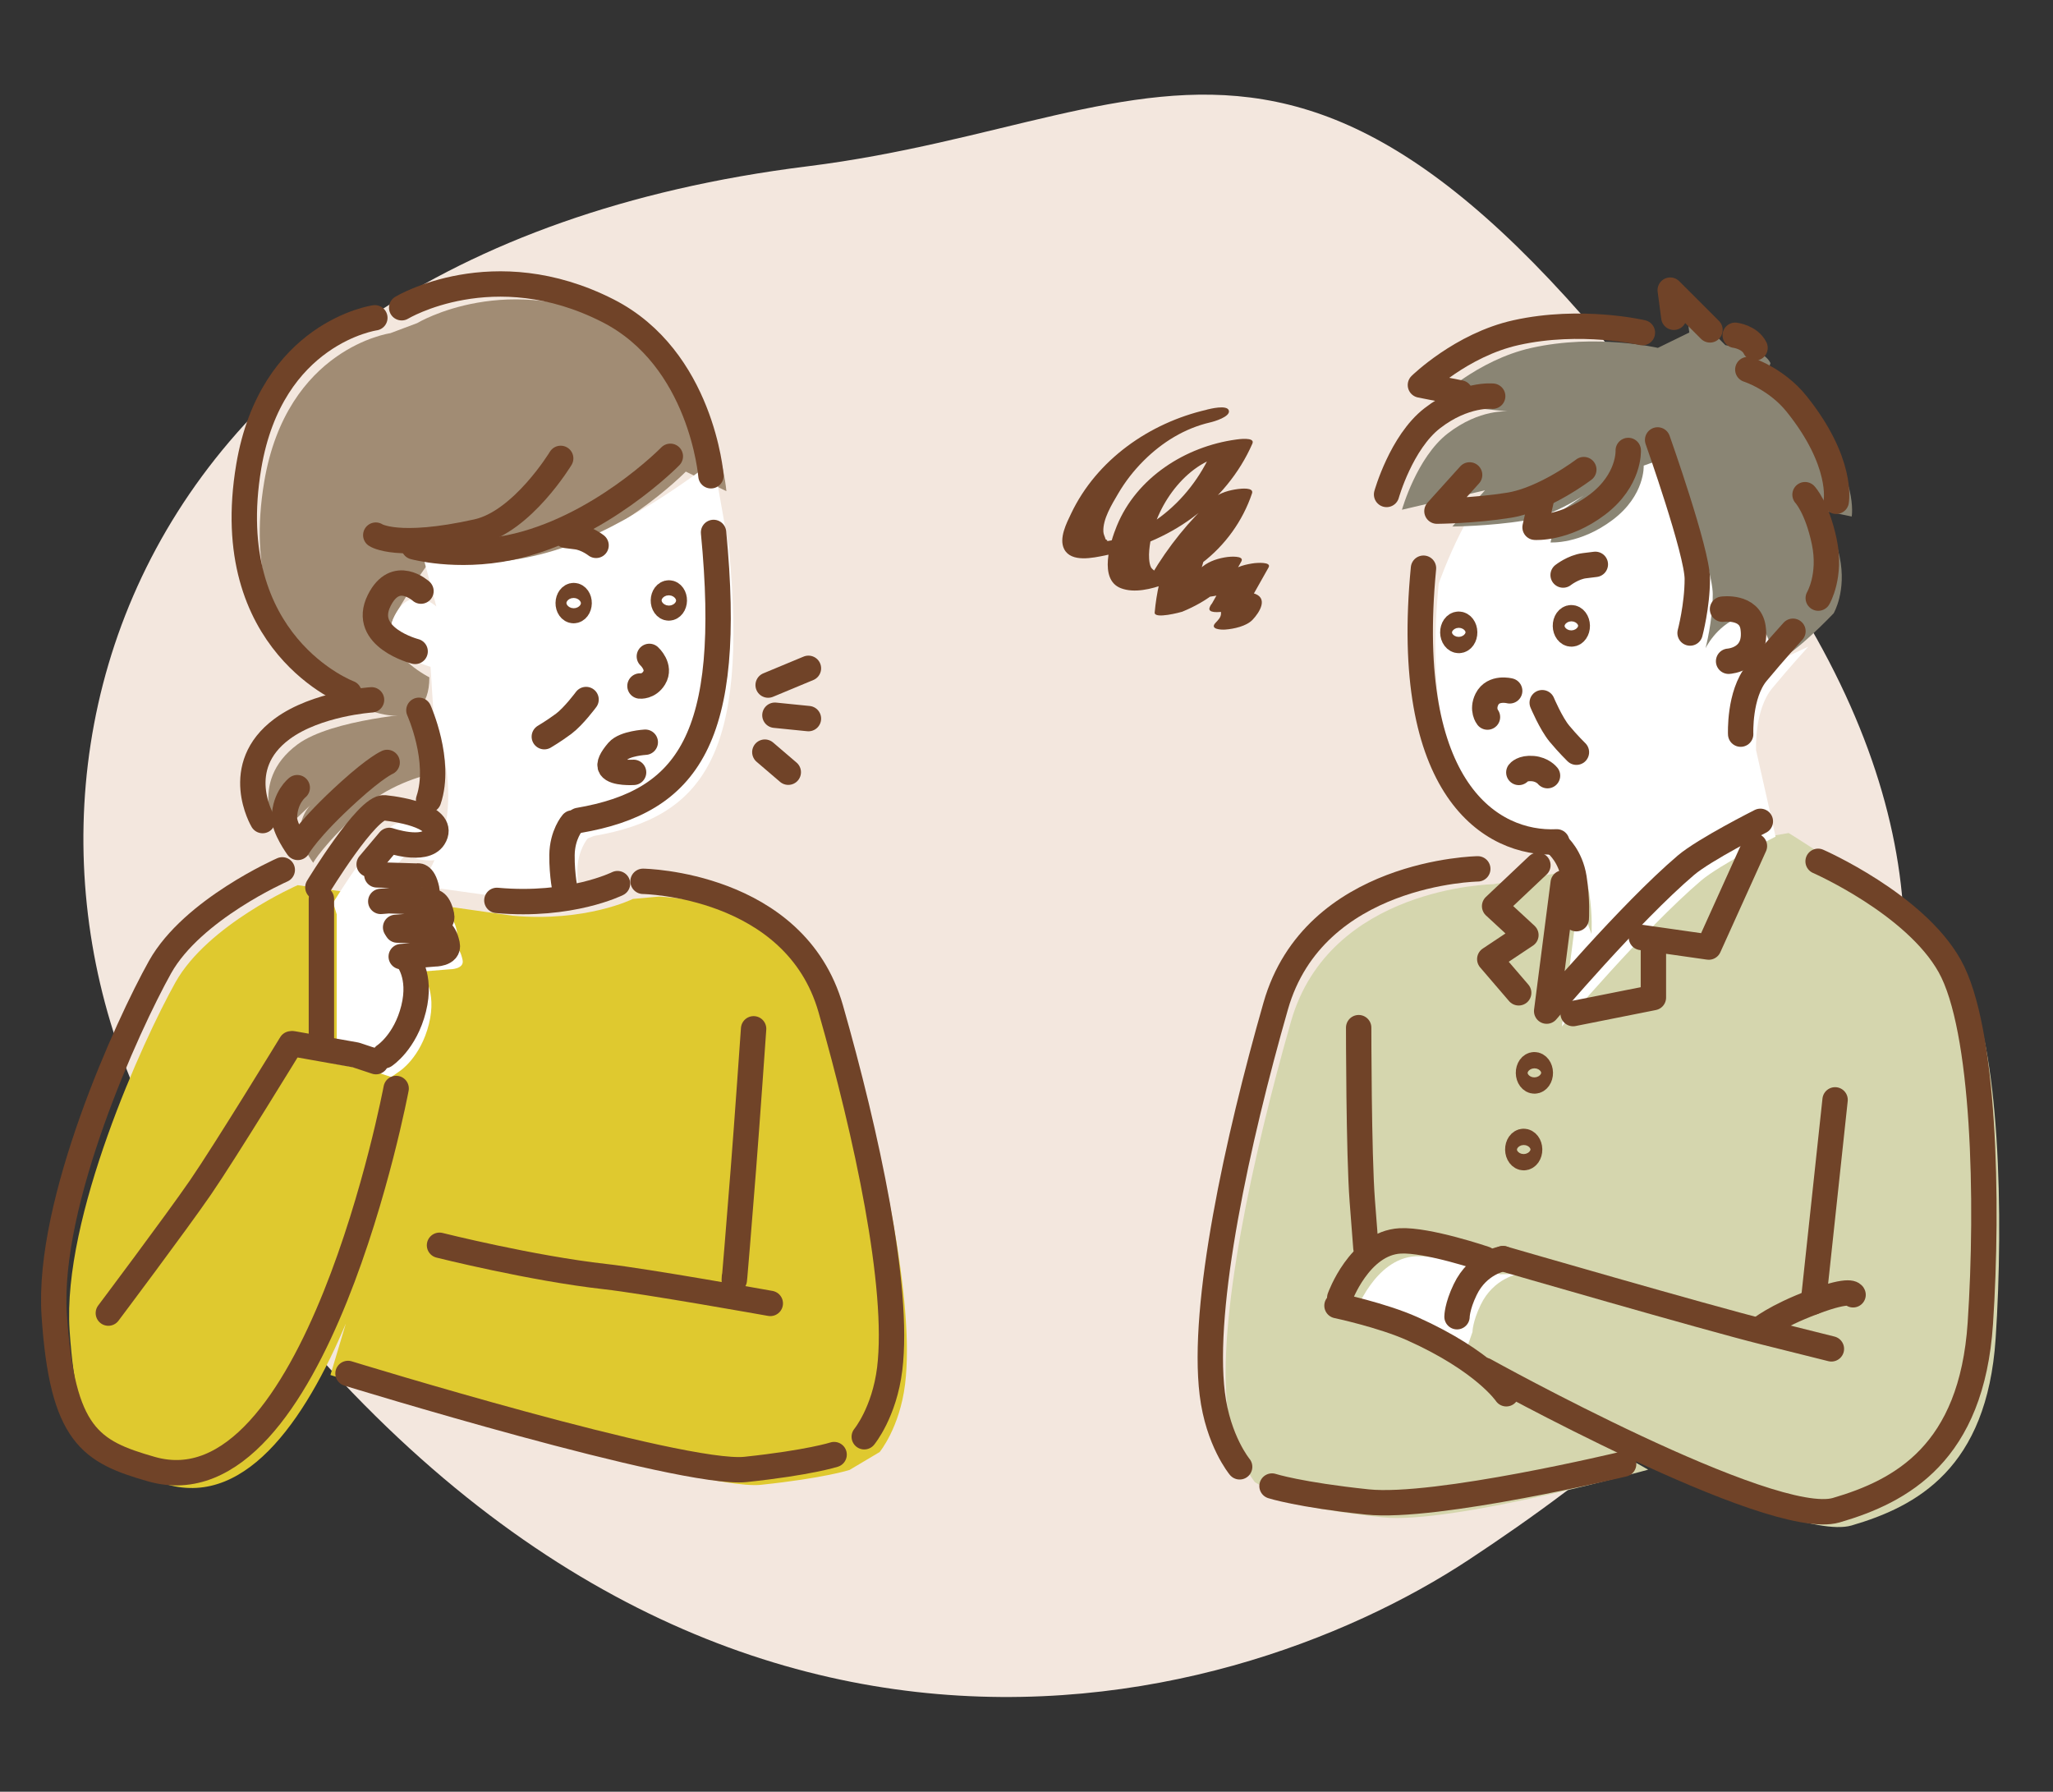 <?xml version="1.0" encoding="UTF-8"?><svg id="_レイヤー_2" xmlns="http://www.w3.org/2000/svg" viewBox="0 0 267 233"><rect x="0" y="0" width="267" height="233" fill="#333333" stroke="none"/><defs><style>.cls-1{fill:#a18c74;}.cls-1,.cls-2,.cls-3,.cls-4,.cls-5,.cls-6,.cls-7,.cls-8{stroke-width:0px;}.cls-2,.cls-9,.cls-10{fill:none;}.cls-3{fill:#f3e7de;}.cls-4{fill:#704328;}.cls-5{fill:#8a8574;}.cls-6{fill:#dfc92f;}.cls-9{stroke-miterlimit:10;}.cls-9,.cls-10{stroke:#704328;stroke-width:3.3px;}.cls-7{fill:#d5d6ae;}.cls-10{stroke-linecap:round;stroke-linejoin:round;}.cls-8{fill:#fff;}</style></defs><g id="_内容"><path class="cls-3" d="M25.59,156.24C-6.12,110.67,10.23,33.43,105,21.63c49.16-6.12,67.08-34.54,125.69,52.37,44.07,65.35-7.94,107.88-39.63,128.81-31.69,20.92-104.89,40.51-165.47-46.57Z"/><path class="cls-7" d="M214.35,191.12s-25.6,7.14-34.52,6.2c-8.92-.94-12.4-2.07-12.4-2.07l-4.22-2.5s-2.81-3.39-3.56-9.5c-1.41-11.5,3.25-32.9,8.25-50.42,5.01-17.52,26.28-17.84,26.28-17.84l38.44-6.66s18.41,11.18,22.94,19.29c4.54,8.11,5.03,30.65,3.98,46.45-1.12,16.89-10.24,21.83-18.74,24.31-8.5,2.47-45.72-18.19-45.72-18.19l19.27,10.93Z"/><path class="cls-8" d="M228.38,97.47s-.23-5.16,2.11-7.98,4.69-5.4,4.69-5.4l-8.38,3.9s3.79-.2,3.18-4.39c-.42-2.88-3.97-2.38-3.97-2.38,0,0-3.06-17.82-10.08-22.25-7.1-4.49-18.19,4.4-20.15,4.07-3.9-.65-8.67,12.84-8.67,12.84-2.79,28.8,8.8,35.99,17.34,35.59l.14.47s1.65,1.4,2.1,4.24c.45,2.84.29,5.28.29,5.28l-1.7-4.65-2.15,16.67s10.76-12.71,18.11-18.97c2.41-2.05,9.68-5.71,9.68-5.71l-2.56-11.34Z"/><path class="cls-5" d="M207.98,63.07s-5.09,3.89-9.72,4.63-9.38.77-9.38.77l4.25-4.71-10.8,2.53s1.91-6.78,5.94-9.91c4.21-3.26,7.86-2.87,7.86-2.87l-4.23-.44-5.16-1.02s5.33-5.23,12.44-6.81c8.45-1.88,16.43,0,16.43,0l4.09-2-.47-3.52,5.16,5.16,3.29.7s1.88.23,2.58,1.64l-.94,2.82s3.69,1.16,6.34,4.46c6.1,7.59,5.16,12.67,5.16,12.67l-4.07-.86s1.56,1.64,2.5,6.1c.94,4.46-.78,7.35-.78,7.35,0,0-5.28,5.58-7.6,6.24,0,0-1.32-7.05-4.73-5.72-2.95,1.14-4.33,4.02-4.33,4.02,0,0,.94-3.52.94-7.04s-5.16-18.07-5.16-18.07l-3.82,1.36s.21,3.85-4.03,7.05c-4.25,3.21-8.09,2.94-8.09,2.94l.84-3.7,5.5-3.8Z"/><path class="cls-8" d="M195.13,165.72s-7.47-2.54-11.03-2.35c-5.32.29-7.86,7.39-7.86,7.39l-.35,1.02s5.87,1.24,9.82,3.01c9.39,4.22,4.54,2.01,4.54,2.01l1.25-3.58s0-1.32,1.06-3.52c1.68-3.52,4.93-4.03,4.93-4.03l-2.35.04Z"/><ellipse class="cls-9" cx="88.99" cy="80.1" rx=".98" ry=".71" transform="translate(7.47 167.78) rotate(-89.08)"/><ellipse class="cls-9" cx="76.61" cy="80.44" rx=".98" ry=".71" transform="translate(-5.05 155.74) rotate(-89.08)"/><path class="cls-10" d="M86.45,87.36s1.51,1.37.63,2.8c-.72,1.18-1.85,1.05-1.85,1.05"/><path class="cls-10" d="M78.22,92.97s-1.61,2.18-2.91,3.15c-1.29.96-2.52,1.68-2.52,1.68"/><path class="cls-10" d="M79.52,72.92s-1.2-.95-2.55-1.12l-1.35-.17"/><path class="cls-10" d="M85.92,98.52s-2.69.15-3.56,1.16-1.19,1.72-.94,2.11c.51.8,2.98.65,2.98.65"/><path class="cls-6" d="M42.97,178.81s47.71,15.15,55.99,14.28c8.28-.87,11.52-1.93,11.52-1.93l3.92-2.33s2.61-3.15,3.31-8.83c1.31-10.68-3.02-30.55-7.67-46.83-4.65-16.28-24.41-16.57-24.41-16.57l-3.32.3s-6.1,3.05-15.69,2.18l-27.91-3.97s-11.69,5.12-15.9,12.65c-4.21,7.53-14.73,30.55-13.76,45.23,1.04,15.68,4.73,17.79,12.64,20.05,21.36,6.1,31.83-49.5,31.83-49.5l-10.54,35.26Z"/><path class="cls-1" d="M47.41,92.14s-16.94-6.32-13.05-29.48c2.93-17.44,16.4-19.33,16.4-19.33l3.49-1.31s11.91-7.2,26.81.38c12.21,6.21,13.41,21.47,13.41,21.47l-5.28-2.54s-9.26,9.48-20.93,11.88c-6.93,1.42-12.42-.11-12.42-.11,0,0-2.09,2.72-4.5,6.97-2.55,4.49,4.5,8.01,4.5,8.01,0,7.93-8.41,4.05-8.41,4.05Z"/><path class="cls-8" d="M56.75,78.87s-3.31-3.03-5.43,1.21c-2.41,4.82,4.67,6.63,4.67,6.63l.49,7.66s5.15,11.01-1.9,20.81l20.97,2.92s-.49-2.22-.46-4.89,1.35-4.18,1.35-4.18l.8-.32c14.25-2.44,20.14-10.7,17.55-37.45l-2.01-11.34s-10.71,8.61-20.7,11.67c-9.99,3.06-17.06.77-17.06.77l1.73,6.52Z"/><path class="cls-1" d="M56.04,100.64s-5.13,1.11-8.63,4.29c-5.38,4.87-6.68,7.27-6.68,7.27,0,0-1.78-2.46-1.74-3.92.07-2.62,1.67-3.85,1.67-3.85l-4.5,4.29s-4.14-6.98,2.54-11.92c4.49-3.32,16.03-4.08,16.03-4.08l1.32,7.93Z"/><path class="cls-8" d="M53.67,122.95l5.22.16s.82-.36,1.27,1.72c.27,1.24-1.68,1.22-1.68,1.22l-4.3.35.73.24s1.96,2.18.87,6.54c-1.09,4.36-3.78,6.1-3.78,6.1l-1.11.78-2.62-.87-4.65-.84.17-1.14v-18.31l-.46-1.51s6.42-10.56,8.65-10.34c2.23.22,8.07,1.27,6.42,3.88-1.21,1.93-5.78.36-5.78.36l-2.62,3.11,1,1.37,5.22.16s.82-.36,1.27,1.72c.27,1.24-1.68,1.22-1.68,1.22l-4.3.35,1.41-.06,5.22.16s.82-.36,1.27,1.72c.27,1.24-1.68,1.22-1.68,1.22l-4.3.35.21.36Z"/><path class="cls-4" d="M156.95,53.28c-7.45,1.71-14.31,6.5-17.64,13.49-.6,1.25-1.63,3.25-.91,4.64.91,1.78,3.77,1.13,5.31.82,4.06-.83,7.99-2.42,11.34-4.89s6.14-5.78,7.83-9.66c.39-.9-1.91-.55-2.13-.52-6.58.9-12.93,4.94-15.5,11.22-.86,2.09-2.41,6.98.52,8.11,1.76.68,4.01.1,5.71-.52s3.37-1.62,4.84-2.75c3.01-2.3,5.3-5.46,6.51-9.06.28-.82-1.46-.61-1.8-.57-1.08.14-2.4.47-3.23,1.23-3.16,2.89-5.86,6.24-8.04,9.93-.45.77,1.62.59,1.8.57.98-.13,2.55-.43,3.23-1.23s1.4-1.64,2.09-2.46l-5.03.66c-.9,2.38-1.45,4.83-1.68,7.36-.08.9,3.42-.04,3.58-.1,3.26-1.34,6.04-3.37,7.7-6.55.41-.79-1.58-.6-1.8-.57-1.14.15-2.32.51-3.23,1.23-1.17.93-1.77,2.2-1.75,3.69,0,.49,1.29.38,1.51.36,3.09-.18,6.43-1.32,8.58-3.63l-5.03.66c-.81,1.44-1.63,2.89-2.44,4.33l5.24-.93-.74.39-2.02.63c-1.82.33-.96-.34-.97.62,0,.5-.39.87-.71,1.21-.81.85.72.92,1.26.88,1.1-.08,2.75-.43,3.55-1.27.96-1.01,2.12-2.92.07-3.46-1.43-.37-5.17.21-5.67,1.92-.36,1.24,4.65.11,5.24-.93.81-1.44,1.63-2.89,2.44-4.33.44-.78-1.6-.59-1.8-.57-1.02.13-2.49.44-3.23,1.23-.35.38-.71.73-1.15,1.01s.52.03-.32.08l1.51.36c-.02-1.09.4-1.98,1.24-2.66l-5.03.66c-.92,1.77-2.4,3.62-4.3,4.4l3.58-.1c.22-2.37.77-4.64,1.61-6.87.31-.82-1.49-.61-1.8-.57-.98.13-2.55.43-3.23,1.23s-1.4,1.64-2.09,2.46l5.03-.66c2.06-3.51,4.61-6.64,7.61-9.39l-5.03.66c-1.02,3.03-2.76,5.72-5.2,7.81-.55.48-1.14.9-1.76,1.29-.27.17-.55.31-.81.47-.41.19-.41.2.02.03.79,0,1-.05.63-.16,0-.04-.65-.52-.74-.68-.19-.36-.24-.77-.27-1.17-.05-.72.04-1.49.16-2.2.88-5.08,4.99-10.62,10.16-11.33l-2.13-.52c-1.48,3.39-3.77,6.39-6.74,8.62-1.31.98-2.75,1.82-4.27,2.42-.69.27-1.4.48-2.12.63-.24.05-.48.09-.73.13.32-.04.32-.14.01-.28-.09-.35-.27-.6-.29-.99-.09-1.63,1.11-3.56,1.9-4.91.92-1.58,2.04-3.02,3.34-4.32,2.42-2.41,5.33-4.21,8.65-4.98.5-.11,2.65-.74,2.43-1.54s-2.48-.21-2.88-.12h0Z"/><path class="cls-10" d="M202.47,109.48c-8.54.41-20.13-6.79-17.34-35.59"/><ellipse class="cls-9" cx="189.72" cy="82.22" rx=".77" ry="1.06" transform="translate(-1.3 3.07) rotate(-.92)"/><ellipse class="cls-9" cx="204.36" cy="81.38" rx=".77" ry="1.06" transform="translate(-1.28 3.3) rotate(-.92)"/><ellipse class="cls-9" cx="199.56" cy="139.51" rx=".77" ry="1.06" transform="translate(-2.22 3.23) rotate(-.92)"/><ellipse class="cls-9" cx="198.17" cy="149.48" rx=".77" ry="1.06" transform="translate(-2.38 3.21) rotate(-.92)"/><path class="cls-10" d="M196.34,89.84s-2.13-.56-2.96,1.09c-.68,1.37.07,2.32.07,2.32"/><path class="cls-10" d="M200.57,91.38s1.13,2.69,2.24,4.03c1.11,1.34,2.21,2.41,2.21,2.41"/><path class="cls-10" d="M197.53,100.45s.46-.62,1.82-.5c1.28.11,1.91.92,1.91.92"/><path class="cls-10" d="M224.02,79.22s3.55-.5,3.97,2.38c.61,4.19-3.18,4.39-3.18,4.39"/><path class="cls-10" d="M203.29,74.78s1.29-1.02,2.74-1.21l1.45-.18"/><path class="cls-10" d="M203.3,114.82l-2.15,16.67s10.76-12.71,18.11-18.97c2.41-2.05,9.68-5.71,9.68-5.71"/><path class="cls-10" d="M202.61,109.95s1.65,1.4,2.1,4.24c.45,2.84.29,5.28.29,5.28"/><path class="cls-10" d="M236.45,112.01s12.59,5.51,17.12,13.62c4.54,8.11,5.03,30.65,3.98,46.45-1.12,16.89-10.24,21.83-18.74,24.31-8.5,2.47-45.72-18.19-45.72-18.19"/><line class="cls-10" x1="238.66" y1="143.03" x2="235.84" y2="169.32"/><path class="cls-10" d="M205.98,61.07s-5.09,3.89-9.72,4.63-9.38.77-9.38.77l4.25-4.71"/><path class="cls-10" d="M215.58,57.21s5.16,14.55,5.16,18.07-.94,7.04-.94,7.04"/><polyline class="cls-10" points="222.39 42.9 217.22 37.73 217.69 41.26"/><path class="cls-10" d="M213.6,43.26s-7.98-1.88-16.43,0c-7.11,1.58-12.44,6.81-12.44,6.81l5.16,1.02"/><path class="cls-10" d="M225.67,43.6s1.88.23,2.58,1.64"/><path class="cls-10" d="M227.31,48.06s3.69,1.16,6.34,4.46c6.1,7.59,5.16,12.67,5.16,12.67"/><path class="cls-10" d="M194.13,51.52s-3.66-.39-7.86,2.87c-4.04,3.13-5.94,9.91-5.94,9.91"/><path class="cls-10" d="M226.38,95.47s-.23-5.16,2.11-7.98,4.69-5.4,4.69-5.4"/><path class="cls-10" d="M234.75,64.33s1.56,1.64,2.5,6.1c.94,4.46-.78,7.35-.78,7.35"/><path class="cls-10" d="M211.76,58.58s.21,3.85-4.03,7.05c-4.25,3.21-8.09,2.94-8.09,2.94l.84-3.7"/><polyline class="cls-10" points="228.17 110.02 222.23 123.16 213.47 121.91"/><polyline class="cls-10" points="215.03 123.47 215.03 129.73 204.59 131.81"/><polyline class="cls-10" points="200.01 112.52 194.38 117.84 198.45 121.6 193.75 124.73 197.51 129.11"/><path class="cls-10" d="M192.19,112.99s-21.28.31-26.28,17.84c-5.01,17.52-9.66,38.92-8.25,50.42.75,6.12,3.56,9.5,3.56,9.5"/><path class="cls-10" d="M195.47,163.68s26.44,7.67,33.95,9.54c7.51,1.88,8.76,2.19,8.76,2.19"/><path class="cls-10" d="M241,168.38s-.16-.94-5.16.94c-5.01,1.88-7.04,3.6-7.04,3.6"/><path class="cls-10" d="M176.7,133.64s0,16.43.47,22.53l.47,6.1"/><path class="cls-10" d="M165.43,193.25s3.48,1.13,12.4,2.07c8.92.94,33.33-4.93,33.33-4.93"/><path class="cls-10" d="M173.88,169.79s5.87,1.24,9.82,3.01c9.39,4.22,12.2,8.45,12.2,8.45"/><path class="cls-10" d="M189.49,171.23s0-1.32,1.06-3.52c1.68-3.52,4.93-4.03,4.93-4.03"/><path class="cls-10" d="M193.13,163.72s-7.47-2.54-11.03-2.35c-5.32.29-7.86,7.39-7.86,7.39"/><path class="cls-10" d="M75.25,106.69c14.25-2.44,20.14-10.7,17.55-37.45"/><ellipse class="cls-9" cx="86.99" cy="78.1" rx=".98" ry=".71" transform="translate(7.5 163.81) rotate(-89.08)"/><ellipse class="cls-9" cx="74.61" cy="78.44" rx=".98" ry=".71" transform="translate(-5.02 151.77) rotate(-89.08)"/><path class="cls-10" d="M84.45,85.36s1.51,1.37.63,2.8c-.72,1.18-1.85,1.05-1.85,1.05"/><path class="cls-10" d="M76.22,90.97s-1.61,2.18-2.91,3.15c-1.29.96-2.52,1.68-2.52,1.68"/><path class="cls-10" d="M77.52,70.92s-1.2-.95-2.55-1.12l-1.35-.17"/><path class="cls-10" d="M74.44,107.02s-1.32,1.51-1.35,4.18.46,4.89.46,4.89"/><path class="cls-10" d="M55.74,104.04c1.71-5.07-1.26-11.67-1.26-11.67"/><path class="cls-10" d="M36.71,113.12s-11.69,5.12-15.9,12.65c-4.21,7.53-14.73,30.55-13.76,45.23,1.04,15.68,4.73,17.79,12.64,20.05,21.36,6.1,31.83-49.5,31.83-49.5"/><path class="cls-10" d="M83.63,114.61s19.76.29,24.41,16.57c4.65,16.28,8.97,36.15,7.67,46.83-.7,5.68-3.31,8.83-3.31,8.83"/><path class="cls-10" d="M98.01,133.79s-.88,12.61-1.33,18.27c-1.46,18.44-1.16,13.95-1.16,13.95"/><path class="cls-10" d="M108.48,189.16s-3.23,1.05-11.52,1.93c-8.28.87-51.7-12.48-51.7-12.48"/><path class="cls-10" d="M100.18,169.5s-16.28-2.91-21.51-3.49c-9.5-1.06-21.51-4.07-21.51-4.07"/><path class="cls-10" d="M83.92,96.52s-2.69.15-3.56,1.16c-.87,1.02-1.19,1.72-.94,2.11.51.8,2.98.65,2.98.65"/><path class="cls-10" d="M64.62,117.09c9.59.87,15.69-2.18,15.69-2.18"/><path class="cls-10" d="M87.18,59.34s-9.26,9.48-20.93,11.88c-6.93,1.42-12.42-.11-12.42-.11"/><path class="cls-10" d="M72.92,59.61s-4.98,8.23-10.86,9.54c-10.46,2.33-13.19.44-13.19.44"/><path class="cls-10" d="M52.24,40.02s11.91-7.2,26.81.38c12.21,6.21,13.41,21.47,13.41,21.47"/><path class="cls-10" d="M48.75,41.33s-13.47,1.89-16.4,19.33c-3.89,23.16,13.05,29.48,13.05,29.48"/><path class="cls-10" d="M54.75,76.87s-3.31-3.03-5.43,1.21c-2.41,4.82,4.67,6.63,4.67,6.63"/><path class="cls-10" d="M34.15,106.71s-4.14-6.98,2.54-11.92c4.49-3.32,11.63-3.78,11.63-3.78"/><path class="cls-10" d="M50.35,99.15s-1.43.6-4.94,3.78c-5.38,4.87-6.68,7.27-6.68,7.27,0,0-1.78-2.46-1.74-3.92.07-2.62,1.67-3.85,1.67-3.85"/><path class="cls-10" d="M41.34,115.39s6.42-10.56,8.65-10.34c2.23.22,8.07,1.27,6.42,3.88-1.21,1.93-5.78.36-5.78.36l-2.62,3.11"/><line class="cls-10" x1="41.8" y1="135.21" x2="41.8" y2="116.9"/><path class="cls-10" d="M49.01,113.77l5.22.16s.82-.36,1.27,1.72c.27,1.24-1.68,1.22-1.68,1.22l-4.3.35"/><path class="cls-10" d="M50.94,117.15l5.22.16s.82-.36,1.27,1.72c.27,1.24-1.68,1.22-1.68,1.22l-4.3.35"/><path class="cls-10" d="M51.67,120.95l5.22.16s.82-.36,1.27,1.72c.27,1.24-1.68,1.22-1.68,1.22l-4.3.35"/><path class="cls-10" d="M50.01,137.28s2.69-1.74,3.78-6.1c1.09-4.36-.87-6.54-.87-6.54"/><path class="cls-10" d="M37.85,135.74s-8.57,14.02-11.77,18.67c-3.2,4.65-11.99,16.35-11.99,16.35"/><polyline class="cls-10" points="38.14 135.74 46.28 137.19 48.9 138.06"/><line class="cls-10" x1="99.9" y1="89.09" x2="105.14" y2="86.91"/><line class="cls-10" x1="100.78" y1="93.01" x2="105.14" y2="93.45"/><line class="cls-10" x1="99.47" y1="97.81" x2="102.52" y2="100.42"/><rect class="cls-2" width="267" height="233"/></g></svg>